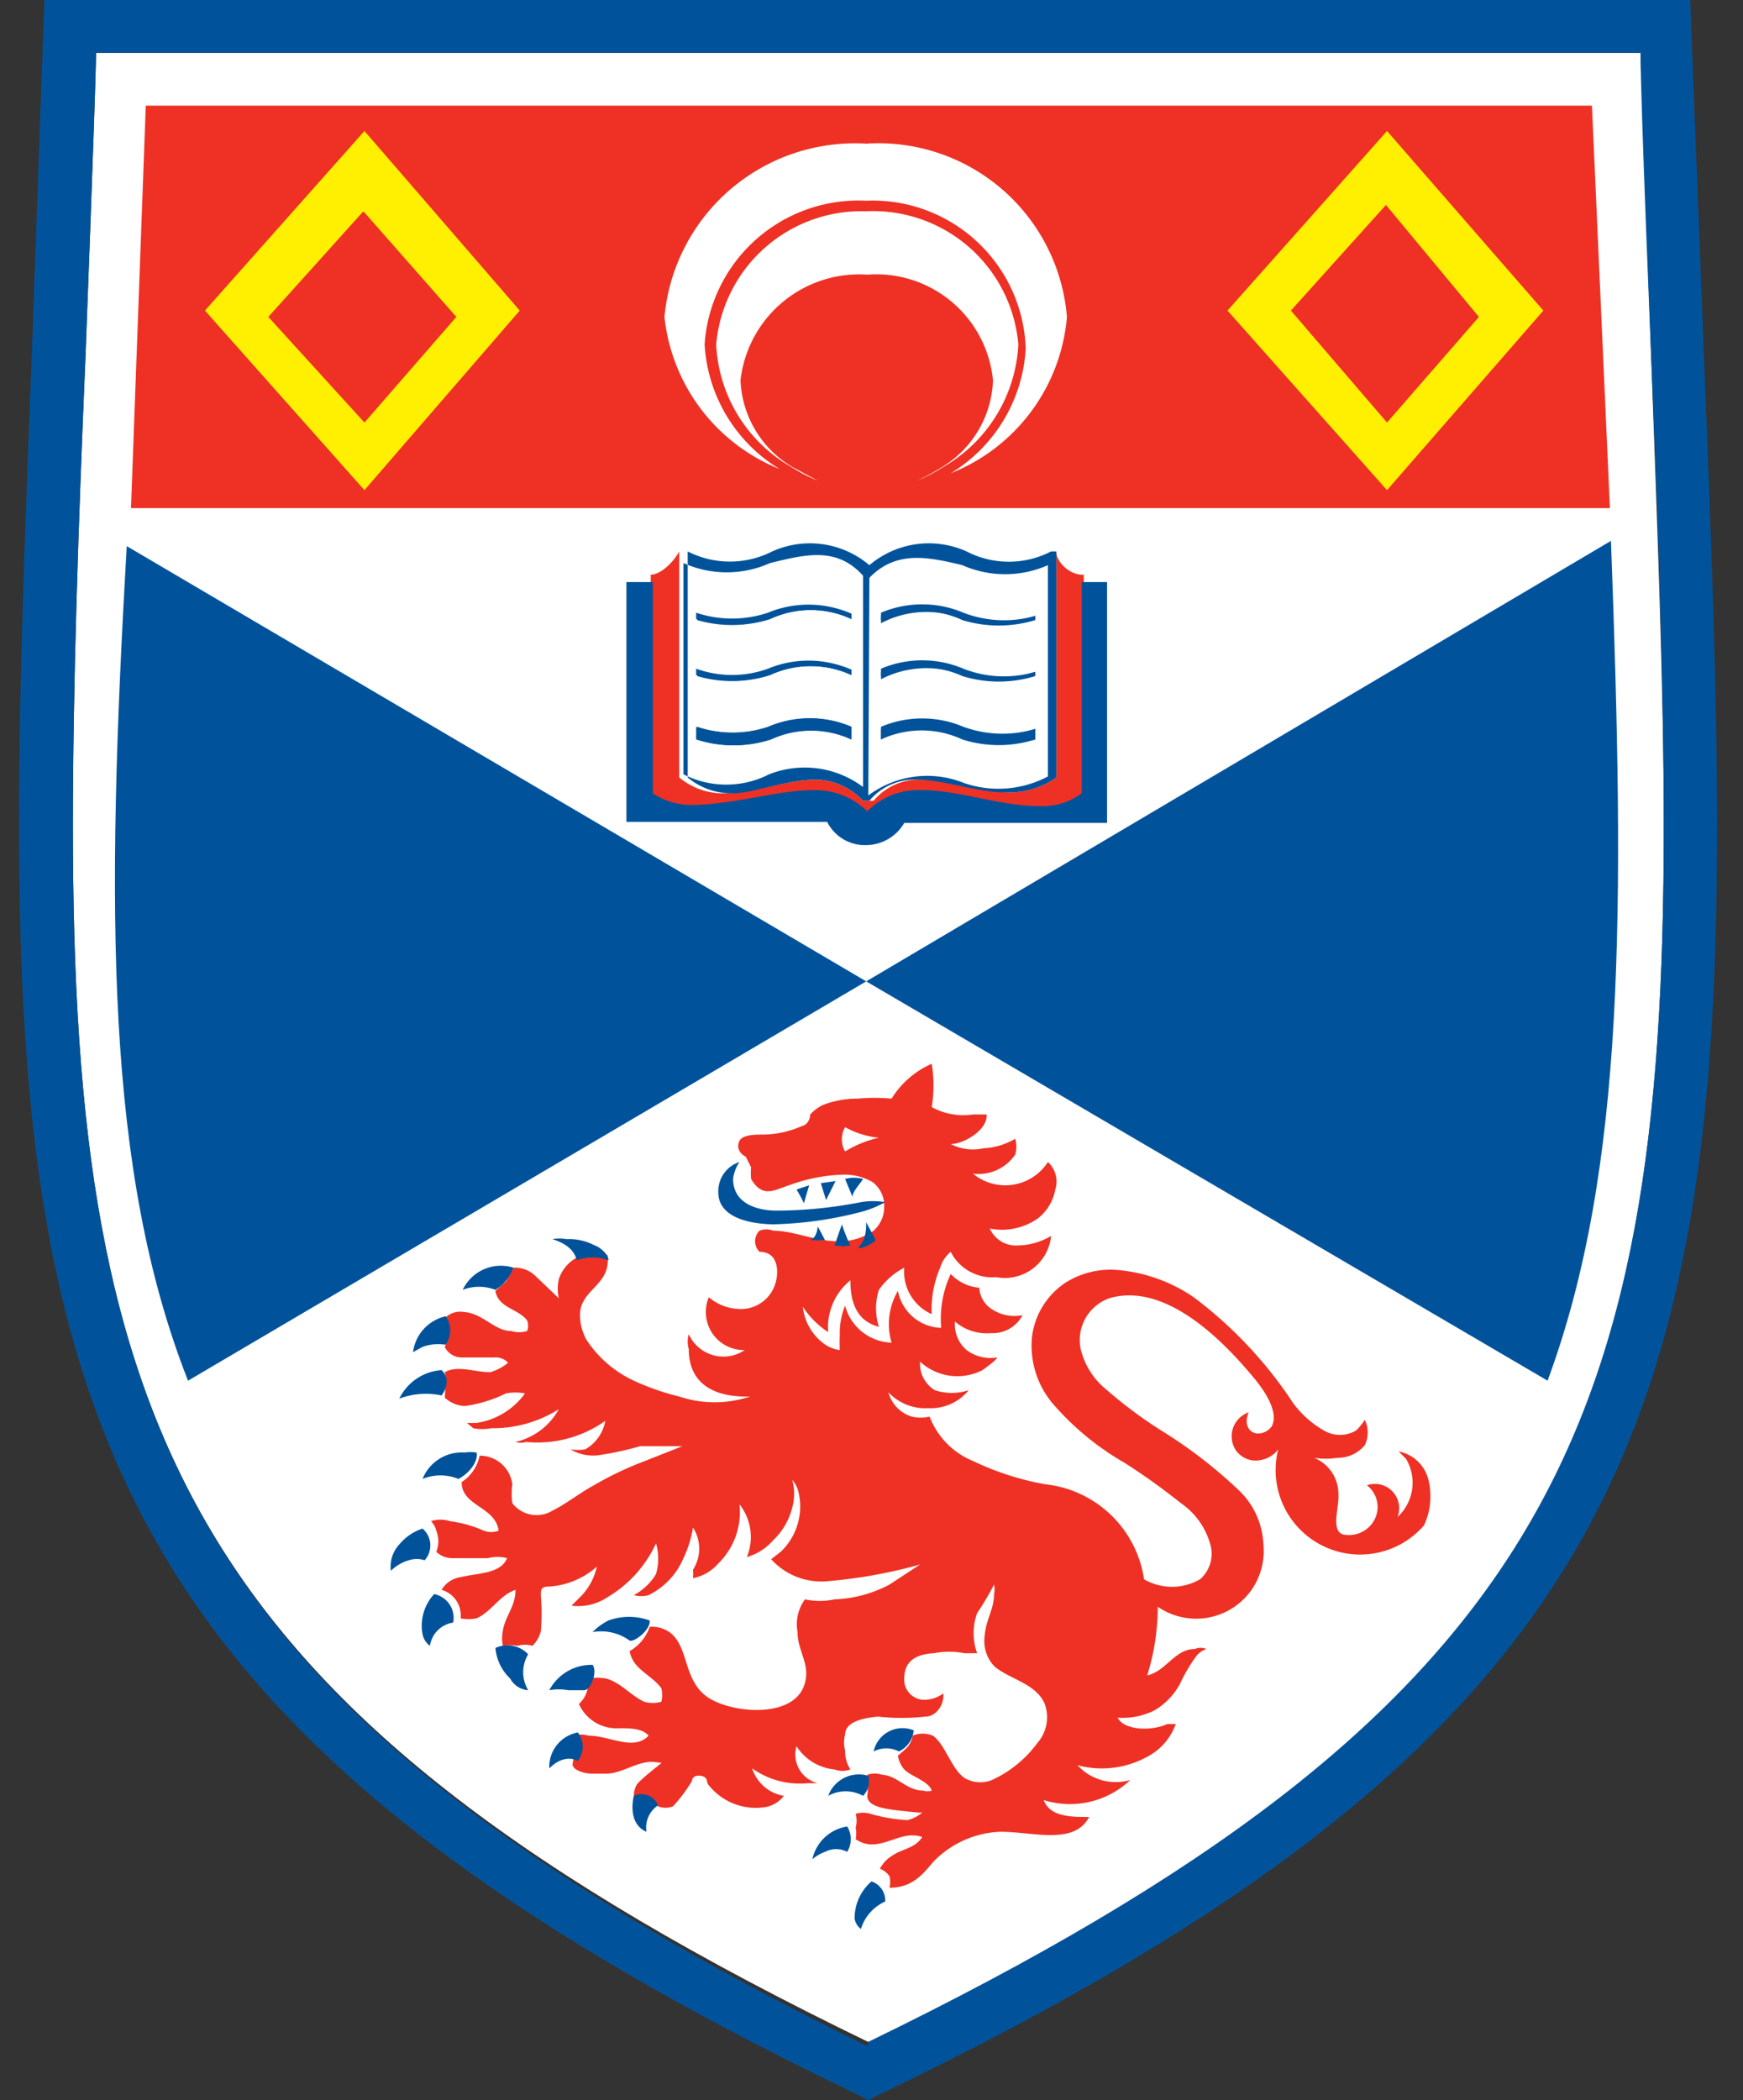 <svg id="a_w" data-name="a/w" xmlns="http://www.w3.org/2000/svg" viewBox="0 0 16.5 19.88"><rect x="0" y="0" width="16.5" height="19.88" fill="#333333" stroke="none"/><defs><style>.cls-1{fill:none;}.cls-2{fill:#fff;}.cls-3{fill:#ee3124;}.cls-4{fill:#ffef00;}.cls-5{fill:#00539b;}</style></defs><title>university-of-st-andrews-crest5</title><rect class="cls-1" x="-9.74" y="-9.91" width="127.32" height="39.77"/><path class="cls-2" d="M.91.5C.9,1,.81,3.36.81,3.36.74,5,.69,6.51.69,7.82c0,5.77,1.11,8.4,7.53,11.51,6.42-3.11,7.53-5.74,7.53-11.5,0-1.31-.06-2.79-.12-4.47L15.53.5Z"/><path class="cls-3" d="M15.07,1H1.38L1.24,4.81h14ZM8.68,4.55v0a2.12,2.12,0,0,0,.24-.13,1,1,0,0,0,.48-.82,1.11,1.11,0,0,0-1.19-1,1.13,1.13,0,0,0-1.2,1,1,1,0,0,0,.49.82l.24.13v0a1.5,1.5,0,0,1-.25-.13,1.41,1.41,0,0,1-.71-1.16A1.38,1.38,0,0,1,8.2,2,1.38,1.38,0,0,1,9.64,3.26a1.42,1.42,0,0,1-.71,1.16A1.51,1.51,0,0,1,8.68,4.55ZM9,4.48v0a1.48,1.48,0,0,0,.71-1.18A1.45,1.45,0,0,0,8.2,1.9,1.46,1.46,0,0,0,6.67,3.26a1.48,1.48,0,0,0,.71,1.18v0A1.75,1.75,0,0,1,6.29,3,1.81,1.81,0,0,1,8.2,1.36,1.79,1.79,0,0,1,10.1,3,1.75,1.75,0,0,1,9,4.48Z"/><path class="cls-3" d="M10,5.22V7.36a.76.76,0,0,1-.43.14c-.27,0-.59-.12-.87-.12a.56.56,0,0,0-.43.2H8.17a.63.63,0,0,0-.44-.2c-.28,0-.61.13-.87.13a.65.65,0,0,1-.43-.15V5.22c-.06.11-.18.22-.27.22V7.56a.63.63,0,0,0,.39.12c.35,0,.77-.15,1.13-.15a.68.68,0,0,1,.53.21.68.68,0,0,1,.52-.21c.36,0,.79.16,1.14.15a.64.64,0,0,0,.39-.12V5.44C10.14,5.45,10,5.33,10,5.22Z"/><path class="cls-3" d="M13.52,14a.36.36,0,0,0-.28-.26l.07.07a.44.44,0,0,1-.08.55.23.23,0,0,0-.29-.3.26.26,0,0,1,.09.28.27.27,0,0,1-.28.19c-.17,0-.07-.25-.08-.39a.37.37,0,0,0-.23-.34s0,0,0,0a.71.71,0,0,0,.22,0,.33.33,0,0,0,.26-.12.28.28,0,0,0,0-.24.64.64,0,0,1-.08.1.3.3,0,0,1-.31,0,.94.94,0,0,1-.29-.26,4,4,0,0,0-.94-1,1.5,1.5,0,0,0-.75-.26.8.8,0,0,0-.46.12.72.72,0,0,0-.32.51.85.85,0,0,0,.19.63,2.62,2.62,0,0,0,.69.57,6.39,6.39,0,0,1,.53.38.7.7,0,0,1,.28.4.32.32,0,0,1-.1.32.53.53,0,0,1-.53,0,1.06,1.06,0,0,0-.94-.9,2.69,2.69,0,0,1-.68-.22.74.74,0,0,1-.41-.42.37.37,0,0,1-.17,0,.33.33,0,0,1-.22-.23.48.48,0,0,0,.38.15.46.46,0,0,0,.38-.17.51.51,0,0,1-.32,0,.29.29,0,0,1-.14-.27.52.52,0,0,0,.59.08s.13-.09.14-.12a.38.38,0,0,1-.29-.07.32.32,0,0,1-.11-.27.46.46,0,0,0,.34.11.32.32,0,0,0,.3-.17.39.39,0,0,1-.28-.05.26.26,0,0,1-.13-.21A.42.42,0,0,1,9,12.06a1,1,0,0,0-.09.51.43.43,0,0,1-.41-.35.62.62,0,0,0-.06.49A.47.47,0,0,1,8,12.36a.67.67,0,0,0-.05.28,1.35,1.35,0,0,0,0,.14.32.32,0,0,1-.15-.06.5.5,0,0,1-.2-.35.81.81,0,0,0,.24.24.57.57,0,0,1,.21-.49c0,.24.08.39.27.44a.58.58,0,0,1,0-.35A.68.68,0,0,1,8.56,12a.44.44,0,0,0,.26.44A1,1,0,0,1,8.9,12,.31.31,0,0,1,9,11.85a.44.44,0,0,0,.43.24.44.44,0,0,0,.52-.39.64.64,0,0,1-.32.09.27.27,0,0,1-.26-.16.59.59,0,0,0,.46-.1.45.45,0,0,0,.16-.27A.25.25,0,0,0,9.92,11a.48.48,0,0,1-.71.11.42.42,0,0,0,.4-.18.25.25,0,0,0,0-.15.65.65,0,0,1-.3.09A.46.46,0,0,1,9,10.83c.12,0,.35-.13.34-.28l-.13,0a.62.62,0,0,1-.39-.07,1.25,1.25,0,0,0,0-.41.85.85,0,0,0-.38.33,1.71,1.71,0,0,0-.32,0,.91.91,0,0,0-.33.06.4.4,0,0,0-.12.09s0,.09-.08.11a.93.93,0,0,1-.35.08c-.09,0-.21,0-.24.06s0,.12.06.15l.05.1a.62.62,0,0,0,0,.11c.11.19.23.1.36.06a1.6,1.6,0,0,1,.5-.1.53.53,0,0,1,.29.07.28.28,0,0,1,.11.24.3.3,0,0,1-.1.22.56.56,0,0,1-.34.1c-.21,0-.42-.1-.61-.1a.18.18,0,0,0-.13,0,.14.14,0,0,0,0,.2c.19,0,.18.21.15.3a.34.34,0,0,1-.36.24.46.46,0,0,1-.27-.11.36.36,0,0,0,.34.5.36.36,0,0,1-.53-.15.25.25,0,0,0,0,.14c0,.33.24.46.58.45a1.06,1.06,0,0,1-.67,0A2.34,2.34,0,0,1,6,13.07a1.08,1.08,0,0,1-.45-.39.5.5,0,0,1-.06-.23c0-.25.3-.28.26-.57a.36.36,0,0,0-.46.23.4.4,0,0,0,0,.18l-.22-.21A.28.28,0,0,0,4.86,12a.91.91,0,0,1-.07.13l-.1.09a.18.18,0,0,0,.06.11c.06.06.18.09.24.17a.14.14,0,0,1,0,.1.26.26,0,0,1-.15,0c-.16,0-.27-.17-.45-.18a.2.2,0,0,0-.18.06.27.27,0,0,1,0,.27.18.18,0,0,0,.15.1c.1,0,.22,0,.32,0a.16.16,0,0,1,.13.05.48.48,0,0,1-.17.09c-.14,0-.31-.07-.43,0a.18.18,0,0,1,0,.12.48.48,0,0,1,0,.12.3.3,0,0,0,.19.08,1.27,1.27,0,0,0,.39-.12.51.51,0,0,1,.18,0,.69.69,0,0,1-.46.28H4.42s0,0,.06.05a.44.44,0,0,0,.17,0,1.17,1.17,0,0,0,.64-.18.63.63,0,0,1-.41.31.17.17,0,0,0,.1,0,1.11,1.11,0,0,0,.75-.2.39.39,0,0,1-.19.27.44.44,0,0,1-.14,0,.42.42,0,0,0,.3.05,2.78,2.78,0,0,0,.36-.08c.18,0,.29,0,.4,0l-.38.15a3.08,3.08,0,0,0-.44.21c-.15.08-.27.18-.41.25a.29.29,0,0,1-.38-.07.68.68,0,0,1,0-.18.31.31,0,0,0-.31-.27.39.39,0,0,1-.17.25c0,.23.32.23.35.46a.2.2,0,0,1-.14,0,1.16,1.16,0,0,0-.32-.09.29.29,0,0,0-.18,0,.19.19,0,0,1,.05.09.27.27,0,0,1,0,.2.22.22,0,0,0,.16.06c.11,0,.23,0,.33,0a.35.35,0,0,1,.18,0c-.06.15-.28.14-.44.18a.25.25,0,0,0-.18.12.25.25,0,0,1,.18.27.39.39,0,0,0,.15,0c.14-.06.22-.22.37-.27,0,.16-.1.25-.12.39a.36.36,0,0,0,0,.14.41.41,0,0,1,.14,0,.24.24,0,0,1,.14,0,.29.29,0,0,0,.08-.14,1.94,1.94,0,0,0,0-.33c0-.06,0-.08.05-.09a.75.75,0,0,0,.48-.19.59.59,0,0,1-.14.27l-.1.1a.5.5,0,0,0,.34-.08,1.15,1.15,0,0,0,.46-.51.52.52,0,0,1,0,.29A.54.54,0,0,1,6,15.1a.27.27,0,0,0,.14,0,.69.69,0,0,0,.33-.35,1.06,1.06,0,0,0,.09-.29.37.37,0,0,1,0,.4.41.41,0,0,1,0,.08.43.43,0,0,0,.24-.14A.68.68,0,0,0,7,14.24a.5.5,0,0,1,.07.5.53.53,0,0,0,.25-.16.64.64,0,0,0,.18-.31.49.49,0,0,0,0-.26.26.26,0,0,1,.06.12.59.59,0,0,1-.17.56l-.09.07a.64.64,0,0,0,.51.21,4.69,4.69,0,0,0,.9-.16L8.42,15a1.2,1.2,0,0,1-.52.14.67.67,0,0,1-.28,0,.4.4,0,0,0-.07.31c0,.18.12.3.07.48-.09.35-.71.29-.93.13s-.17-.46-.34-.6a.29.29,0,0,0-.2-.06.42.42,0,0,1-.19.23.29.29,0,0,0,.08.15c.07.07.16.12.22.2a.26.26,0,0,1,0,.13.31.31,0,0,1-.16,0c-.13-.06-.22-.18-.36-.22a.5.5,0,0,0-.18,0,.25.25,0,0,1-.08.24.39.39,0,0,0,.38.23c.1,0,.22,0,.28.07-.14.15-.37,0-.57,0a.28.28,0,0,0-.15,0,.29.29,0,0,1,0,.11.38.38,0,0,1,0,.16c0,.06.12.09.18.09h.14c.15,0,.31-.13.46-.11s.06,0,.07,0-.17.13-.24.21A.22.22,0,0,0,6,17c.12,0,.17,0,.23.1a.2.2,0,0,0,.14,0,1.43,1.43,0,0,0,.18-.24s0-.06.08-.05.05.06.08.09a.57.57,0,0,0,.51.21A.28.28,0,0,0,7.42,17a.38.38,0,0,1-.3-.26.78.78,0,0,0,.53.14s.08,0,.09,0a.28.28,0,0,1-.2-.35.48.48,0,0,0,.36.22.21.21,0,0,0,.15,0A.32.32,0,0,1,8,16.57a.29.29,0,0,1,0-.15c0-.13.2-.16.31-.17a2.08,2.08,0,0,0,.45,0c.1,0,.18-.11.17-.22a.3.3,0,0,1-.2.06.19.19,0,0,1-.17-.2c0-.15.09-.23.28-.24a.75.75,0,0,1,.29,0l.12,0a.56.56,0,0,1,0-.38A2.59,2.59,0,0,0,9.41,15a.21.21,0,0,1,0,.09c0,.15-.08.24-.09.41a.34.34,0,0,0,.1.28c.15.12.39.16.47.35a.37.37,0,0,1-.07.37,1.1,1.1,0,0,1-.43.35.29.29,0,0,1-.22,0c-.15-.05-.21-.33-.34-.42a.25.25,0,0,0-.19,0,.23.23,0,0,1-.06.12l-.08.07a.26.26,0,0,0,.06.13c.07.07.23.11.26.2a.12.12,0,0,1-.08,0c-.16,0-.24-.14-.39-.15a.23.23,0,0,0-.14,0,.17.17,0,0,1,0,.1.33.33,0,0,1,0,.1c0,.12.23.13.4.15s.11,0,.13,0a.35.35,0,0,1-.15.08,1.57,1.57,0,0,1-.35-.06.25.25,0,0,0-.14,0,.24.24,0,0,1,0,.13.27.27,0,0,1,0,.11.27.27,0,0,0,.15.05c.17,0,.31-.13.48-.07-.07.11-.19.11-.29.18a.31.31,0,0,0-.11.12.2.2,0,0,1,.09.07.24.24,0,0,1,0,.11c.21,0,.31-.12.41-.24a.93.93,0,0,1,.64-.29c.31,0,.7.13.84-.14-.17,0-.37,0-.43-.16a.83.83,0,0,0,.82-.19.49.49,0,0,1-.5-.14.89.89,0,0,0,.66-.08.56.56,0,0,0,.27-.31l-.08,0c-.15.07-.41.06-.47-.06a.67.67,0,0,0,.35-.07.65.65,0,0,0,.24-.25,1.54,1.54,0,0,1,.16-.27.22.22,0,0,1,.09-.06.14.14,0,0,0-.11,0c-.19,0-.27.21-.45.25a2.19,2.19,0,0,0,.1-.65.64.64,0,0,0,1-.59.75.75,0,0,0-.23-.51,4.46,4.46,0,0,0-.74-.57,4.18,4.18,0,0,1-.51-.38.71.71,0,0,1-.25-.39.42.42,0,0,1,.27-.48c.54-.16,1.09.42,1.35.73.06.07.27.32.19.48a.16.16,0,0,1-.13.07c-.08,0-.14-.08-.09-.2a.24.24,0,0,0-.12.36.23.23,0,0,0,.24.09.26.26,0,0,0,.16-.1.8.8,0,0,0,1.38.72A.65.65,0,0,0,13.52,14ZM8,10.9a.23.23,0,0,1,0-.23.81.81,0,0,0,.32.1A1.05,1.05,0,0,0,8,10.9Z"/><path class="cls-4" d="M13.13,1.24l-1.51,1.7,1.51,1.7,1.48-1.7Zm-.91,1.7.9-1L14,3l-.87,1Z"/><path class="cls-4" d="M1.94,2.94l1.51,1.7,1.47-1.7L3.45,1.24ZM3.45,4l-.91-1,.9-1,.88,1Z"/><path class="cls-5" d="M9.12,6.88a1,1,0,0,0-.78,0V7a.91.91,0,0,1,.77,0A1.14,1.14,0,0,0,9.8,7V6.9A1.08,1.08,0,0,1,9.12,6.88Z"/><path class="cls-5" d="M7.27,6.33a1,1,0,0,1-.68,0v.06a1.17,1.17,0,0,0,.7,0,.92.92,0,0,1,.77,0V6.34A1,1,0,0,0,7.27,6.33Z"/><path class="cls-5" d="M7.27,5.8a1.07,1.07,0,0,1-.68,0v.06a1.19,1.19,0,0,0,.7,0,.91.91,0,0,1,.77,0V5.81A1,1,0,0,0,7.27,5.8Z"/><path class="cls-5" d="M7.27,6.88a1.07,1.07,0,0,1-.68,0V7a1.14,1.14,0,0,0,.7,0,.91.91,0,0,1,.77,0V6.88A1,1,0,0,0,7.27,6.88Z"/><path class="cls-5" d="M9.12,5.8a1,1,0,0,0-.78,0v.07a.91.91,0,0,1,.77,0,1.18,1.18,0,0,0,.69,0V5.83A1.07,1.07,0,0,1,9.12,5.8Z"/><path class="cls-5" d="M9.12,6.33a1,1,0,0,0-.78,0v.07a.93.93,0,0,1,.77,0,1.17,1.17,0,0,0,.69,0V6.36A1.05,1.05,0,0,1,9.12,6.33Z"/><path class="cls-5" d="M5.2,16.74c.15-.15.27-.07.27-.07a.22.22,0,0,0,0-.27A.33.33,0,0,0,5.2,16.74Z"/><path class="cls-5" d="M5.2,16a.51.51,0,0,1,.18,0l.15,0c.06,0,.13-.17.08-.24A.45.45,0,0,0,5.2,16Z"/><path class="cls-5" d="M4.69,15.6a.45.45,0,0,0,.14.29A.21.21,0,0,0,5,16a.33.33,0,0,1,0-.34A.27.27,0,0,0,4.69,15.6Z"/><path class="cls-5" d="M4.86,12a.4.4,0,0,0-.48.21.43.43,0,0,1,.31,0A.4.4,0,0,0,4.86,12Z"/><path class="cls-5" d="M5.46,11.93a.44.44,0,0,1,.3,0c0-.06-.09-.13-.13-.14a.52.52,0,0,0-.27-.06.36.36,0,0,0-.13,0C5.32,11.76,5.43,11.81,5.46,11.93Z"/><path class="cls-5" d="M6.15,15.34a.57.57,0,0,0-.39,0,.54.54,0,0,0-.15.11.46.46,0,0,1,.35.08C6,15.55,6.16,15.43,6.15,15.34Z"/><path class="cls-5" d="M4.11,15.09a.44.44,0,0,0-.11.38.18.18,0,0,0,.07.11.26.26,0,0,1,.22-.22A.23.23,0,0,0,4.11,15.09Z"/><path class="cls-5" d="M4,14.47a.48.48,0,0,0-.22.15.31.31,0,0,0-.08.25.4.4,0,0,1,.17-.1.24.24,0,0,1,.15,0A.21.21,0,0,0,4,14.47Z"/><path class="cls-5" d="M8.2,8a.42.42,0,0,0,.36-.21h1.92V5.51h-.24v2a.63.63,0,0,1-.42.12c-.35,0-.74-.15-1.09-.15a.68.68,0,0,0-.52.2.7.7,0,0,0-.51-.2c-.35,0-.76.14-1.16.14a.66.66,0,0,1-.36-.11v-2H5.93V7.78h1.9A.4.4,0,0,0,8.2,8Z"/><path class="cls-5" d="M4.18,13.21s.11-.14,0-.24a.48.48,0,0,0-.4.27A.71.71,0,0,1,4.18,13.21Z"/><path class="cls-5" d="M6,17s-.07.26.12.34a.25.25,0,0,1,.11-.25A.17.17,0,0,0,6,17Z"/><path class="cls-5" d="M4,14a.45.45,0,0,1,.34,0c.13-.07.19-.19.17-.25a.35.35,0,0,0-.11,0A.4.4,0,0,0,4,14Z"/><path class="cls-5" d="M4.22,12.73a.24.24,0,0,0,0-.27.4.4,0,0,0-.31.34L4,12.75A.44.44,0,0,1,4.22,12.73Z"/><path class="cls-5" d="M8.2,9.29l6.45,3.78c.74-2,.73-4.46.6-7.95Z"/><path class="cls-5" d="M8.2,11.57c0,.05,0,.16-.06.22s.11,0,.15-.05Z"/><path class="cls-5" d="M7.69,17.6a.41.41,0,0,1,.12-.07.23.23,0,0,1,.21,0,.23.23,0,0,0,0-.24A.4.4,0,0,0,7.69,17.6Z"/><path class="cls-5" d="M7.74,11.61s0,.1-.07.13l.14,0S7.76,11.64,7.74,11.61Z"/><path class="cls-5" d="M16.13,3.37,16,0H.42L.3,3.38C-.05,12.44-.18,15.84,8.1,19.82l.12.06.12-.06C16.62,15.84,16.49,12.44,16.13,3.37Zm-7.92,16C1.8,16.22.69,13.59.69,7.82.69,6.51.74,5,.81,3.36.81,3.36.9,1,.91.5H15.53c0,.46.1,2.86.1,2.86.07,1.68.12,3.15.12,4.47C15.75,13.59,14.63,16.21,8.22,19.33Z"/><path class="cls-5" d="M1.78,13.07,8.2,9.29l-7-4.12C1,8.63,1,11.09,1.78,13.07Z"/><path class="cls-5" d="M8.27,16.58a.26.26,0,0,1,.24,0,.25.25,0,0,0,.14-.2A.28.28,0,0,0,8.27,16.58Z"/><path class="cls-5" d="M8.25,17.81a.46.46,0,0,0-.16.35.15.15,0,0,0,.06.1A.42.42,0,0,1,8.38,18,.19.19,0,0,0,8.25,17.81Z"/><path class="cls-5" d="M7.77,11.2s.05.16.05.16l.09-.18Z"/><path class="cls-5" d="M7.54,11.26a1.3,1.3,0,0,1,.07.13l.05-.17Z"/><path class="cls-5" d="M8,11.16l.07.17c0-.05.07-.12.1-.17A.33.33,0,0,0,8,11.16Z"/><path class="cls-5" d="M7.9,11.79a.4.4,0,0,0,.15,0,1.6,1.6,0,0,1-.08-.2S7.91,11.76,7.9,11.79Z"/><path class="cls-5" d="M7.84,17a.34.34,0,0,1,.33,0,.2.2,0,0,0,.05-.19A.31.31,0,0,0,7.84,17Z"/><path class="cls-5" d="M8.38,11.38a.69.69,0,0,0-.23,0,4.2,4.2,0,0,1-.8.08c-.17,0-.41-.06-.41-.3A.36.36,0,0,1,7,11a.29.29,0,0,0-.2.29c0,.18.18.29.51.3a3.58,3.58,0,0,0,.85-.12A1,1,0,0,0,8.38,11.38Z"/><path class="cls-5" d="M7.73,7.38a.63.63,0,0,1,.44.2h.06a.56.56,0,0,1,.43-.2c.29,0,.61.13.87.12A.76.76,0,0,0,10,7.36V5.22l-.05,0a.87.87,0,0,1-.8,0,.87.87,0,0,0-.92.13.87.87,0,0,0-.92-.13.88.88,0,0,1-.8,0l0,0V7.36a.65.65,0,0,0,.43.15C7.12,7.51,7.45,7.38,7.73,7.38Zm.5-1.91c.25-.26.55-.2.88-.12a1,1,0,0,0,.81,0v2a1,1,0,0,1-.8.06.93.93,0,0,0-.9.12ZM6.47,7.33v-2a1,1,0,0,0,.82,0c.33-.08.63-.16.88.12v2a.92.92,0,0,0-.89-.12A.89.89,0,0,1,6.47,7.33Z"/><path class="cls-5" d="M7.29,6.39a.92.92,0,0,1,.77,0V6.34a1,1,0,0,0-.78,0,1,1,0,0,1-.68,0v.06A1.17,1.17,0,0,0,7.29,6.39Z"/><path class="cls-5" d="M7.29,5.86a.91.91,0,0,1,.77,0V5.81a1,1,0,0,0-.78,0,1.07,1.07,0,0,1-.68,0v.06A1.18,1.18,0,0,0,7.29,5.86Z"/><path class="cls-5" d="M8.06,7V6.88a1,1,0,0,0-.78,0,1.07,1.07,0,0,1-.68,0V7a1.14,1.14,0,0,0,.7,0A.91.91,0,0,1,8.06,7Z"/><path class="cls-5" d="M9.11,6.39a1.17,1.17,0,0,0,.69,0V6.36a1.05,1.05,0,0,1-.68,0,1,1,0,0,0-.78,0v.07A.93.93,0,0,1,9.11,6.39Z"/><path class="cls-5" d="M9.11,5.86a1.18,1.18,0,0,0,.69,0V5.83a1.07,1.07,0,0,1-.68,0,1,1,0,0,0-.78,0v.07A.91.91,0,0,1,9.11,5.86Z"/><path class="cls-5" d="M9.11,6.93A1.14,1.14,0,0,0,9.8,7V6.9a1.08,1.08,0,0,1-.68,0,1,1,0,0,0-.78,0V7A.91.91,0,0,1,9.11,6.93Z"/></svg>